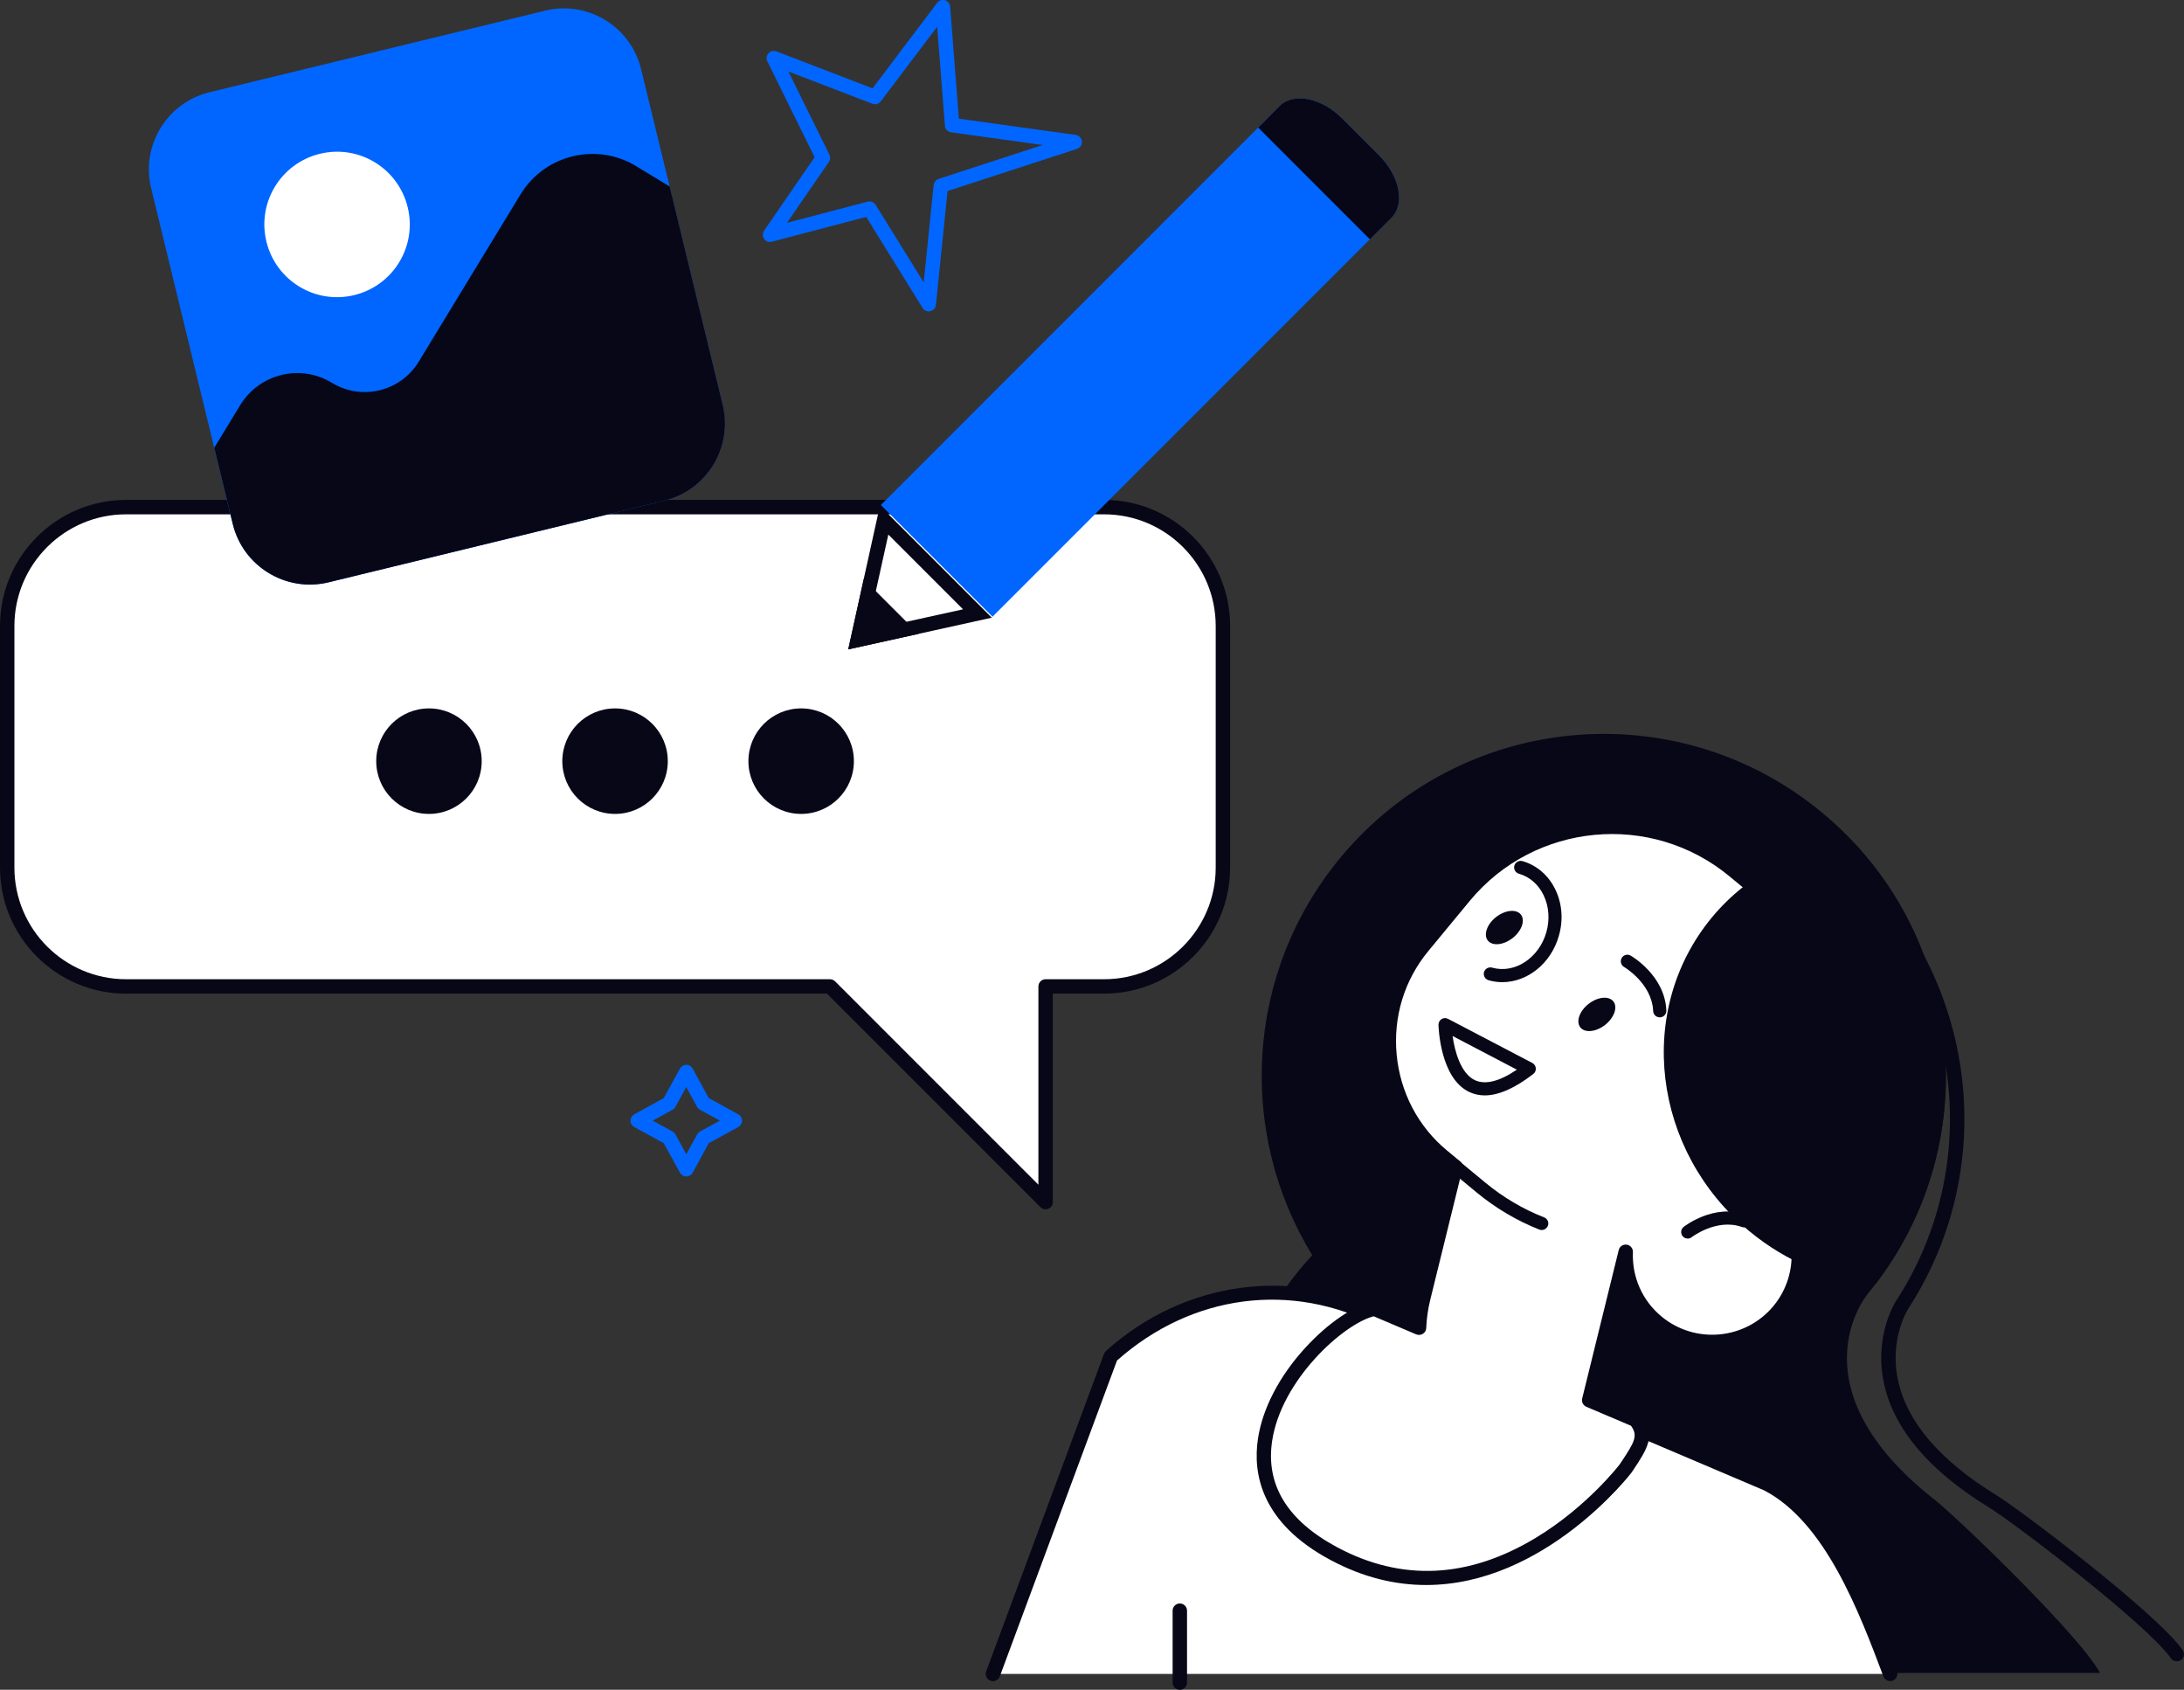 <svg xmlns="http://www.w3.org/2000/svg" id="Ebene_1" data-name="Ebene 1" viewBox="0 0 303.14 234.48"><rect x="0" y="0" width="303.14" height="234.48" fill="#333333" stroke="none"/><defs><style>      .cls-1 {        fill: #080717;      }      .cls-2 {        fill: #fff;      }      .cls-3 {        fill: #06f;      }    </style></defs><g id="_Layer_" data-name="&amp;lt;Layer&amp;gt;"><g><g><path class="cls-2" d="M153.25,70.37H17.49c-9.11,0-16.49,7.38-16.49,16.49v33.53c0,9.11,7.38,16.49,16.49,16.49h97.71l29.93,29.93v-29.93h8.12c9.11,0,16.49-7.38,16.49-16.49v-33.53c0-9.11-7.39-16.49-16.49-16.49Z"></path><path class="cls-1" d="M145.13,167.81c-.26,0-.52-.1-.71-.29l-29.64-29.64H17.48c-9.63,0-17.48-7.84-17.48-17.49v-33.53c0-9.64,7.85-17.49,17.49-17.49h135.76c9.64,0,17.49,7.85,17.49,17.49v33.53c0,9.64-7.85,17.49-17.49,17.49h-7.12v28.93c0,.4-.24.77-.62.92-.12.05-.25.08-.38.08ZM17.49,71.37c-8.54,0-15.49,6.95-15.49,15.49v33.53c0,8.54,6.95,15.49,15.49,15.49h97.71c.27,0,.52.11.71.29l28.22,28.22v-27.51c0-.55.45-1,1-1h8.12c8.54,0,15.49-6.95,15.49-15.49v-33.53c0-8.54-6.95-15.49-15.49-15.49H17.49Z"></path></g><g><circle class="cls-1" cx="59.54" cy="105.62" r="7.32"></circle><circle class="cls-1" cx="85.37" cy="105.62" r="7.32"></circle><circle class="cls-1" cx="111.2" cy="105.62" r="7.32"></circle></g><g><path class="cls-3" d="M92.2,69.47l-46.58,11.33c-5.92,1.44-11.88-2.19-13.32-8.1l-11.32-46.58c-1.44-5.92,2.19-11.88,8.1-13.32L75.66,1.48c5.92-1.44,11.88,2.19,13.32,8.1l11.33,46.58c1.43,5.91-2.2,11.87-8.11,13.31Z"></path><path class="cls-2" d="M56.59,28.76c1.32,5.42-2,10.87-7.42,12.19-5.42,1.32-10.87-2-12.19-7.42-1.32-5.42,2-10.87,7.42-12.19,5.41-1.32,10.87,2,12.19,7.42Z"></path><path class="cls-1" d="M32.31,72.7l-2.57-10.57,3.6-5.91c2.66-4.37,8.36-5.76,12.73-3.1h0c4.14,2.52,9.53,1.21,12.05-2.93l14.13-23.22c3.36-5.51,10.54-7.26,16.06-3.91l4.64,2.82,7.36,30.27c1.44,5.92-2.19,11.88-8.1,13.32l-46.59,11.33c-5.91,1.44-11.88-2.19-13.31-8.1Z"></path></g><g><path class="cls-3" d="M191.44,21.58l-5.17-5.17c-2.85-2.85-6.72-3.61-8.64-1.7l-55.37,55.37,15.5,15.5,55.37-55.37c1.92-1.91,1.16-5.77-1.69-8.63Z"></path><path class="cls-1" d="M174.64,17.71l15.5,15.5,2.99-2.99c1.92-1.92,1.15-5.78-1.7-8.64l-5.17-5.17c-2.85-2.85-6.72-3.61-8.64-1.7l-2.98,3Z"></path><g><polygon class="cls-2" points="122.72 72.18 135.67 85.13 119.05 88.8 122.72 72.18"></polygon><path class="cls-1" d="M123.3,74.18l10.37,10.37-13.31,2.93,2.94-13.3h0ZM122.13,70.18l-4.4,19.93,19.93-4.4-15.53-15.53h0Z"></path></g><polygon class="cls-1" points="127.49 87.96 119.89 80.36 117.74 90.11 127.49 87.96"></polygon></g><path class="cls-3" d="M128.91,43.21c-.34,0-.67-.17-.85-.47l-7.83-12.64-13.1,3.44c-.4.11-.83-.05-1.07-.39s-.24-.8-.01-1.14l7.02-10.19-6.56-13.31c-.18-.37-.12-.81.16-1.12.28-.3.71-.41,1.1-.26l13.34,5.13L130.08.39c.25-.33.68-.47,1.08-.36.4.12.68.47.72.88l1.21,15.56,16.22,2.25c.46.06.82.44.86.9s-.24.9-.69,1.04l-17.96,5.85-1.61,15.79c-.04.43-.35.78-.77.87-.08.03-.15.04-.23.04ZM120.69,27.95c.34,0,.66.17.85.47l6.67,10.77,1.38-13.51c.04-.39.31-.73.68-.85l14.45-4.71-12.71-1.76c-.47-.06-.82-.44-.86-.91l-1.07-13.74-7.83,10.36c-.27.36-.74.49-1.16.33l-11.66-4.48,5.69,11.54c.16.33.13.71-.07,1.01l-5.82,8.45,11.2-2.94c.09-.02.18-.03.26-.03Z"></path><path class="cls-3" d="M95.26,163.25c-.37,0-.7-.2-.88-.52l-2.25-4.1-4.1-2.24c-.32-.18-.52-.51-.52-.88s.2-.7.52-.88l4.1-2.25,2.25-4.1c.18-.32.51-.52.88-.52h0c.37,0,.7.2.88.52l2.24,4.1,4.1,2.25c.32.18.52.51.52.88s-.2.7-.52.88l-4.1,2.24-2.24,4.1c-.18.32-.52.52-.88.52ZM90.59,155.5l2.76,1.51c.17.09.31.23.4.4l1.51,2.76,1.51-2.76c.09-.17.23-.31.4-.4l2.76-1.51-2.77-1.5c-.17-.09-.31-.23-.4-.4l-1.51-2.76-1.51,2.76c-.09.17-.23.31-.4.4l-2.75,1.5Z"></path><path class="cls-1" d="M172.55,222.91c.98,3.24,2.06,6.32,3.25,9.23h115.68c-2.69-5.07-19.65-21.44-23.01-24.08-19.4-15.25-9.81-27.81-9.27-28.47,16.71-20.21,13.88-50.15-6.33-66.86-20.21-16.71-50.15-13.88-66.86,6.33-13.29,16.07-14.21,38.28-3.87,55.11-.57.62-1.13,1.26-1.68,1.92-11.2,13.55-13.61,31.45-7.91,46.82Z"></path><path class="cls-1" d="M302.14,230.53c-.32,0-.63-.15-.83-.43-3.1-4.51-21.45-18.6-25.33-20.98-8.17-5.02-13.04-10.74-14.45-17-1.5-6.65,1.52-11.41,1.65-11.61,13.95-21.5,7.81-50.35-13.69-64.3-.46-.3-.6-.92-.29-1.38.3-.46.92-.6,1.38-.29,22.43,14.55,28.83,44.64,14.28,67.07-.03.04-2.7,4.25-1.38,10.08,1.29,5.72,5.85,11.01,13.55,15.74,3.44,2.11,22.49,16.55,25.93,21.56.31.46.2,1.08-.26,1.39-.17.09-.37.15-.56.15Z"></path><g><path class="cls-2" d="M137.82,232.28l16.36-44.07c10.64-9.57,25.21-11.54,37.57-5.07l53.58,22.79c8.59,4.49,13.33,16.56,17.02,26.35h-124.53Z"></path><path class="cls-1" d="M137.82,233.28c-.12,0-.23-.02-.35-.06-.52-.19-.78-.77-.59-1.29l16.36-44.07c.06-.15.15-.29.27-.4,10.87-9.78,26.07-11.82,38.71-5.21l53.5,22.75c9.23,4.83,14.05,17.59,17.57,26.92.19.52-.07,1.09-.58,1.29-.52.19-1.09-.07-1.29-.58-3.4-9.02-8.06-21.38-16.55-25.82l-53.5-22.75c-12.08-6.31-25.95-4.48-36.33,4.73l-16.27,43.84c-.16.4-.54.65-.95.65Z"></path></g><g><path class="cls-2" d="M240.68,120.81l15.42,12.75c5.44,4.5,6.22,12.64,1.71,18.08l-6.11,7.39c-1.89,2.29-4.02,4.26-6.33,5.91,5.09,4.24,5.79,11.79,1.57,16.9-4.23,5.12-11.81,5.84-16.93,1.6-3.01-2.49-4.48-6.13-4.34-9.76l-5.07,20.59,6.44,2.74c1.74,2.19.7,3.62-1.39,6.76,0,0-18.07,23.8-40.5,11.8-21.27-11.38-2.09-32.45,5.63-33.98l6.19,2.63c.06-1.36.25-2.74.59-4.12l4.48-18.19-1.78-1.47c-8.77-7.25-10.01-20.37-2.76-29.14l5.75-6.96c9.31-11.25,26.16-12.85,37.43-3.53Z"></path><path class="cls-1" d="M197.95,219.94c-4.18,0-8.65-.99-13.29-3.48-9.62-5.14-10.78-11.97-10.06-16.79.63-4.2,2.95-8.69,6.56-12.63,3.13-3.43,6.74-5.89,9.42-6.42.2-.04.4-.02.59.06l4.91,2.09c.1-.97.27-1.94.51-2.89l4.33-17.58-1.29-1.07c-4.45-3.68-7.2-8.89-7.75-14.68-.55-5.79,1.18-11.42,4.85-15.87l5.75-6.96c9.69-11.72,27.12-13.37,38.84-3.68l15.42,12.75c5.88,4.86,6.71,13.61,1.85,19.49l-6.11,7.39c-1.64,1.98-3.5,3.78-5.54,5.35,4.64,4.69,5.06,12.27.77,17.46-4.58,5.53-12.81,6.32-18.34,1.74-1.8-1.49-3.13-3.38-3.91-5.5l-3.69,14.97,5.65,2.4c.15.07.29.17.39.3,2.14,2.7.83,4.67-1.15,7.65l-.19.28c-.18.25-12.08,15.62-28.52,15.62ZM190.67,182.65c-4.27,1.11-12.84,8.86-14.1,17.32-.91,6.08,2.13,11.04,9.03,14.73,8.95,4.79,18.25,4.34,27.62-1.34,7.09-4.29,11.57-10.12,11.61-10.18l.15-.23c1.93-2.89,2.4-3.73,1.4-5.11l-6.19-2.63c-.45-.19-.7-.68-.58-1.16l5.07-20.59c.12-.5.61-.82,1.11-.75.51.07.88.52.86,1.03-.14,3.48,1.31,6.74,3.98,8.95,4.69,3.87,11.65,3.21,15.53-1.47,3.86-4.67,3.21-11.62-1.44-15.5-.24-.2-.37-.5-.36-.8,0-.31.17-.6.42-.78,2.29-1.64,4.35-3.57,6.15-5.73l6.11-7.39c4.16-5.03,3.45-12.51-1.58-16.68l-15.42-12.75h0c-10.87-8.99-27.03-7.46-36.03,3.41l-5.75,6.96c-3.34,4.04-4.9,9.15-4.4,14.41.5,5.25,3,9.99,7.03,13.32l1.78,1.47c.3.24.43.64.33,1.01l-4.48,18.19c-.32,1.29-.5,2.61-.56,3.92,0,.33-.19.63-.46.8-.28.18-.62.2-.93.08l-5.9-2.51Z"></path></g><path class="cls-1" d="M213.99,170.68c-.11,0-.22-.02-.33-.06-3.13-1.24-6.04-2.96-8.65-5.11l-12.5-10.34c-.39-.32-.44-.89-.12-1.28s.89-.44,1.28-.12l12.5,10.34c2.46,2.03,5.2,3.66,8.16,4.82.47.18.7.71.51,1.18-.15.35-.49.57-.85.57Z"></path><path class="cls-1" d="M257.27,116.89c15.74,16.77,17.26,42.79,3,61.35-6.14-.65-12.24-3.08-17.45-7.39-13.52-11.18-15.85-30.67-5.22-43.53,5.07-6.12,12.17-9.63,19.67-10.43Z"></path><path class="cls-1" d="M234.26,171.87c-.27,0-.54-.12-.72-.35-.31-.39-.24-.96.15-1.27.17-.13,4.23-3.28,8.69-1.7.47.17.72.69.55,1.16s-.69.72-1.16.55c-3.5-1.24-6.92,1.39-6.96,1.41-.15.13-.35.2-.55.2Z"></path><path class="cls-1" d="M222.79,142.22c-1.27.99-2.81,1.14-3.44.34-.63-.81-.12-2.27,1.15-3.26,1.27-.99,2.81-1.14,3.44-.34.63.8.11,2.26-1.15,3.26Z"></path><path class="cls-1" d="M209.95,130.17c-1.27.99-2.81,1.14-3.44.34s-.12-2.27,1.15-3.26c1.27-.99,2.81-1.14,3.44-.34.63.81.11,2.27-1.15,3.26Z"></path><path class="cls-1" d="M230.37,141.17c-.48,0-.89-.38-.91-.87-.17-3.84-4-6.1-4.04-6.12-.43-.25-.58-.81-.33-1.24.25-.44.8-.59,1.24-.34.19.11,4.75,2.77,4.96,7.62.02.5-.37.93-.87.95h-.05Z"></path><path class="cls-1" d="M206.08,152c-.77,0-1.49-.16-2.16-.48-4.05-1.93-4.25-9.02-4.26-9.32,0-.32.16-.62.43-.79.27-.17.62-.18.9-.03l11.7,6.12c.27.14.46.42.48.73.03.31-.1.61-.35.8-2.55,1.97-4.81,2.97-6.74,2.97ZM201.62,143.76c.3,2.15,1.14,5.19,3.08,6.12,1.44.68,3.4.2,5.84-1.45l-8.92-4.67Z"></path><path class="cls-1" d="M208.52,136.29c-.64,0-1.28-.09-1.91-.27-.48-.14-.76-.64-.63-1.12.14-.48.64-.76,1.12-.63,3.12.89,6.5-1.31,7.53-4.9.5-1.76.37-3.58-.37-5.13-.72-1.51-1.95-2.58-3.44-3-.48-.14-.76-.64-.63-1.12.14-.48.64-.76,1.12-.63,2,.57,3.63,1.98,4.58,3.96.94,1.95,1.11,4.23.48,6.41-1.09,3.86-4.39,6.43-7.85,6.43Z"></path><path class="cls-1" d="M163.76,234.48c-.55,0-1-.45-1-1v-9.98c0-.55.45-1,1-1s1,.45,1,1v9.98c0,.55-.45,1-1,1Z"></path></g></g></svg>
